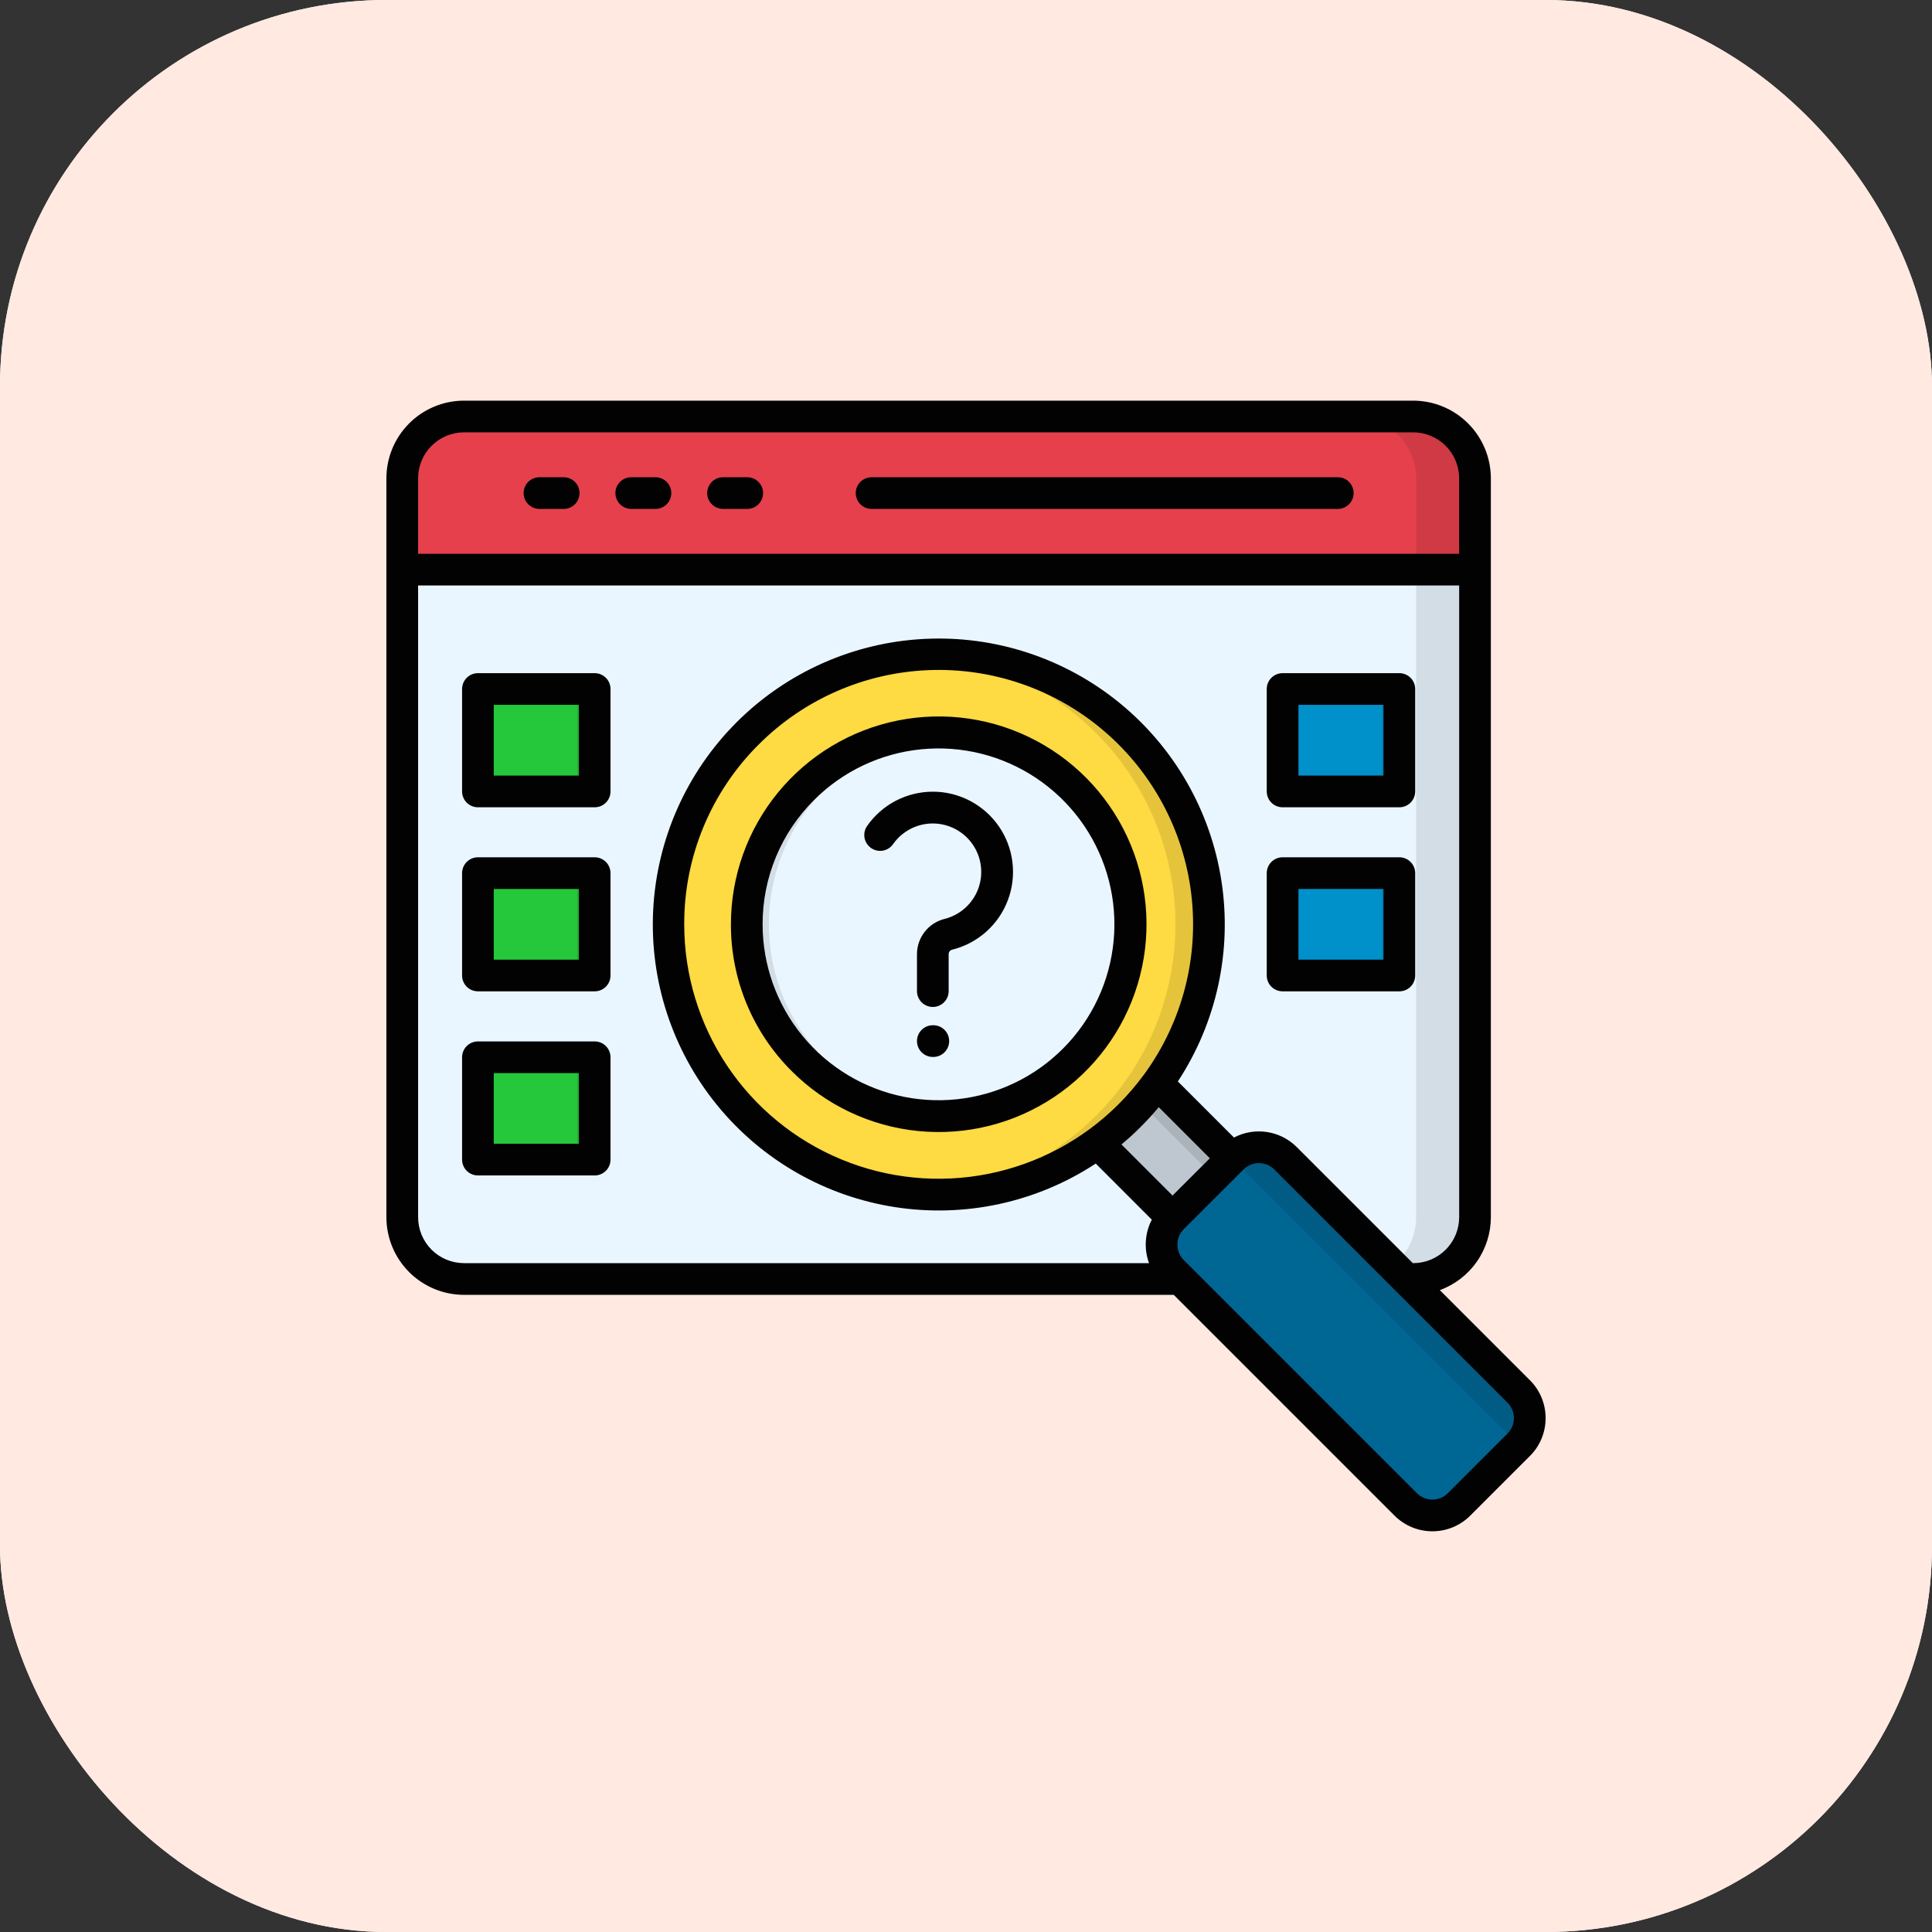 <svg width="80" height="80" viewBox="0 0 80 80" fill="none" xmlns="http://www.w3.org/2000/svg">
<rect x="0" y="0" width="80" height="80" fill="#333333" stroke="none"/>
<rect width="80" height="80" rx="16" fill="white"/>
<rect width="80" height="80" rx="16" fill="#FFE9E1"/>
<g clip-path="url(#clip0_5184_15309)">
<path fill-rule="evenodd" clip-rule="evenodd" d="M19.216 17.25H58.518C59.196 17.251 59.846 17.521 60.325 18C60.805 18.479 61.075 19.128 61.077 19.806V50.404C61.076 51.082 60.806 51.732 60.326 52.212C59.846 52.691 59.196 52.961 58.518 52.963H19.216C18.538 52.961 17.888 52.691 17.408 52.211C16.929 51.731 16.658 51.082 16.656 50.404V19.806C16.659 19.129 16.93 18.48 17.409 18.001C17.889 17.522 18.538 17.252 19.216 17.25Z" fill="#EAF6FF"/>
<path fill-rule="evenodd" clip-rule="evenodd" d="M18.989 17.25H58.746C59.364 17.252 59.956 17.498 60.393 17.934C60.829 18.371 61.075 18.963 61.077 19.581V23.59H16.656V19.581C16.658 18.962 16.905 18.37 17.342 17.934C17.779 17.497 18.371 17.251 18.989 17.25Z" fill="#E6404D"/>
<path fill-rule="evenodd" clip-rule="evenodd" d="M44.562 46.443L47.036 43.969L53.704 50.639L51.233 53.11L44.562 46.443Z" fill="#BEC7CF"/>
<path fill-rule="evenodd" clip-rule="evenodd" d="M30.952 30.36C32.517 28.795 34.512 27.729 36.683 27.297C38.854 26.865 41.104 27.087 43.149 27.934C45.194 28.781 46.942 30.215 48.172 32.056C49.401 33.896 50.058 36.06 50.058 38.274C50.058 40.487 49.401 42.651 48.172 44.491C46.942 46.332 45.194 47.766 43.149 48.613C41.104 49.46 38.854 49.682 36.683 49.25C34.512 48.818 32.517 47.752 30.952 46.187C28.854 44.088 27.676 41.242 27.676 38.273C27.676 35.306 28.854 32.459 30.952 30.36V30.36Z" fill="#FEDA43"/>
<path fill-rule="evenodd" clip-rule="evenodd" d="M33.25 32.662C34.361 31.552 35.776 30.795 37.317 30.489C38.857 30.182 40.454 30.339 41.906 30.941C43.357 31.542 44.597 32.56 45.47 33.866C46.343 35.172 46.809 36.708 46.809 38.279C46.809 39.85 46.343 41.385 45.47 42.691C44.597 43.998 43.357 45.016 41.906 45.617C40.454 46.218 38.857 46.375 37.317 46.069C35.776 45.762 34.361 45.006 33.25 43.895C32.512 43.158 31.926 42.282 31.527 41.319C31.128 40.355 30.922 39.322 30.922 38.279C30.922 37.236 31.128 36.203 31.527 35.239C31.926 34.275 32.512 33.4 33.25 32.662Z" fill="#EAF6FF"/>
<path fill-rule="evenodd" clip-rule="evenodd" d="M19.979 28.535H24.439C24.488 28.535 24.536 28.555 24.572 28.591C24.607 28.626 24.627 28.674 24.627 28.724V32.587C24.627 32.637 24.607 32.685 24.571 32.72C24.536 32.755 24.488 32.774 24.439 32.774H19.979C19.954 32.774 19.93 32.769 19.908 32.76C19.885 32.751 19.864 32.737 19.847 32.719C19.83 32.702 19.816 32.682 19.807 32.659C19.797 32.636 19.793 32.612 19.793 32.588V28.724C19.793 28.674 19.812 28.626 19.847 28.591C19.882 28.556 19.929 28.536 19.979 28.535Z" fill="#25C73B"/>
<path fill-rule="evenodd" clip-rule="evenodd" d="M48.552 50.436L51.026 47.962C51.319 47.671 51.716 47.508 52.129 47.508C52.542 47.508 52.938 47.671 53.232 47.962L62.889 57.619C63.179 57.912 63.343 58.309 63.343 58.722C63.343 59.135 63.179 59.531 62.889 59.824L60.414 62.298C60.121 62.59 59.725 62.753 59.312 62.753C58.898 62.753 58.502 62.59 58.209 62.298L48.552 52.642C48.261 52.348 48.098 51.952 48.098 51.539C48.098 51.126 48.261 50.729 48.552 50.436V50.436Z" fill="#006694"/>
<path fill-rule="evenodd" clip-rule="evenodd" d="M19.979 36.156H24.439C24.488 36.156 24.536 36.175 24.571 36.21C24.607 36.245 24.627 36.293 24.627 36.342V40.206C24.627 40.256 24.607 40.304 24.572 40.339C24.536 40.374 24.488 40.394 24.439 40.395H19.979C19.929 40.394 19.882 40.374 19.847 40.339C19.812 40.303 19.793 40.256 19.793 40.206V36.342C19.793 36.318 19.798 36.294 19.807 36.271C19.816 36.248 19.83 36.228 19.847 36.21C19.864 36.193 19.885 36.179 19.908 36.17C19.93 36.161 19.954 36.156 19.979 36.156Z" fill="#25C73B"/>
<path fill-rule="evenodd" clip-rule="evenodd" d="M19.979 43.777H24.439C24.488 43.778 24.536 43.797 24.572 43.833C24.607 43.868 24.627 43.916 24.627 43.966V47.83C24.627 47.88 24.607 47.928 24.572 47.963C24.536 47.998 24.488 48.018 24.439 48.019H19.979C19.929 48.018 19.882 47.998 19.847 47.963C19.812 47.927 19.793 47.88 19.793 47.83V43.966C19.793 43.916 19.812 43.869 19.847 43.833C19.882 43.798 19.929 43.778 19.979 43.777Z" fill="#25C73B"/>
<path fill-rule="evenodd" clip-rule="evenodd" d="M53.295 28.535H57.755C57.804 28.535 57.852 28.555 57.888 28.591C57.923 28.626 57.943 28.674 57.943 28.724V32.587C57.943 32.637 57.923 32.684 57.887 32.719C57.852 32.754 57.804 32.774 57.755 32.773H53.295C53.271 32.774 53.247 32.769 53.224 32.76C53.201 32.75 53.181 32.737 53.163 32.719C53.146 32.702 53.133 32.681 53.123 32.659C53.114 32.636 53.109 32.612 53.109 32.587V28.724C53.109 28.674 53.129 28.626 53.163 28.591C53.198 28.556 53.246 28.536 53.295 28.535Z" fill="#0091CA"/>
<path fill-rule="evenodd" clip-rule="evenodd" d="M53.295 36.156H57.755C57.804 36.156 57.852 36.175 57.887 36.21C57.923 36.245 57.943 36.293 57.943 36.342V40.206C57.943 40.256 57.923 40.304 57.888 40.339C57.852 40.375 57.804 40.395 57.755 40.395H53.295C53.246 40.395 53.198 40.374 53.163 40.339C53.129 40.304 53.109 40.256 53.109 40.206V36.342C53.109 36.318 53.114 36.294 53.123 36.271C53.133 36.248 53.146 36.228 53.164 36.21C53.181 36.193 53.201 36.179 53.224 36.17C53.247 36.161 53.271 36.156 53.295 36.156Z" fill="#0091CA"/>
<path fill-rule="evenodd" clip-rule="evenodd" d="M58.639 23.59V50.403C58.638 50.788 58.551 51.167 58.384 51.514C58.216 51.86 57.973 52.164 57.672 52.404L58.23 52.962H58.517C59.195 52.96 59.845 52.69 60.325 52.21C60.805 51.731 61.075 51.081 61.076 50.402V23.59H58.639Z" fill="#D3DDE6"/>
<path fill-rule="evenodd" clip-rule="evenodd" d="M58.641 23.59H61.078V19.581C61.076 18.963 60.83 18.371 60.394 17.934C59.957 17.498 59.365 17.252 58.747 17.25H56.082C56.76 17.252 57.409 17.522 57.889 18.001C58.368 18.48 58.639 19.129 58.641 19.806L58.641 23.59Z" fill="#CF3A45"/>
<path fill-rule="evenodd" clip-rule="evenodd" d="M57.217 36.342V40.206C57.217 40.256 57.198 40.303 57.163 40.339C57.128 40.374 57.081 40.394 57.031 40.395H57.757C57.807 40.395 57.854 40.375 57.89 40.339C57.925 40.304 57.945 40.256 57.945 40.206V36.342C57.945 36.292 57.925 36.245 57.889 36.21C57.854 36.175 57.806 36.156 57.757 36.156H57.031C57.081 36.156 57.128 36.176 57.163 36.211C57.197 36.246 57.217 36.293 57.217 36.342V36.342Z" fill="#0083B6"/>
<path fill-rule="evenodd" clip-rule="evenodd" d="M57.031 32.774H57.757C57.806 32.774 57.854 32.754 57.89 32.719C57.925 32.685 57.945 32.637 57.945 32.587V28.724C57.945 28.674 57.925 28.626 57.89 28.591C57.855 28.555 57.807 28.535 57.757 28.535H57.031C57.081 28.536 57.128 28.556 57.163 28.591C57.198 28.627 57.217 28.674 57.217 28.724V32.587C57.217 32.637 57.197 32.684 57.163 32.719C57.128 32.754 57.081 32.773 57.031 32.773L57.031 32.774Z" fill="#0083B6"/>
<path fill-rule="evenodd" clip-rule="evenodd" d="M23.897 43.966V47.83C23.897 47.88 23.878 47.927 23.843 47.963C23.808 47.998 23.761 48.018 23.711 48.019H24.437C24.487 48.018 24.535 47.998 24.57 47.963C24.605 47.928 24.625 47.88 24.626 47.83V43.966C24.625 43.916 24.605 43.868 24.57 43.833C24.535 43.797 24.487 43.778 24.437 43.777H23.711C23.761 43.778 23.808 43.798 23.843 43.833C23.878 43.869 23.897 43.916 23.897 43.966Z" fill="#21B335"/>
<path fill-rule="evenodd" clip-rule="evenodd" d="M23.897 36.342V40.206C23.897 40.256 23.878 40.304 23.843 40.339C23.808 40.374 23.761 40.395 23.711 40.395H24.437C24.487 40.395 24.535 40.375 24.57 40.339C24.605 40.304 24.625 40.256 24.626 40.206V36.342C24.625 36.292 24.605 36.245 24.57 36.21C24.534 36.175 24.486 36.156 24.437 36.156H23.711C23.735 36.156 23.76 36.161 23.782 36.17C23.805 36.179 23.826 36.193 23.843 36.21C23.86 36.228 23.874 36.248 23.883 36.271C23.892 36.294 23.897 36.318 23.897 36.342V36.342Z" fill="#21B335"/>
<path fill-rule="evenodd" clip-rule="evenodd" d="M23.897 28.724V32.587C23.897 32.612 23.892 32.636 23.883 32.659C23.874 32.681 23.86 32.702 23.843 32.719C23.826 32.737 23.805 32.75 23.782 32.76C23.76 32.769 23.735 32.774 23.711 32.773H24.437C24.486 32.774 24.534 32.754 24.57 32.719C24.605 32.685 24.625 32.637 24.626 32.587V28.724C24.625 28.674 24.605 28.626 24.57 28.591C24.535 28.555 24.487 28.535 24.437 28.535H23.711C23.761 28.536 23.808 28.556 23.843 28.591C23.878 28.626 23.897 28.674 23.897 28.724Z" fill="#21B335"/>
<path fill-rule="evenodd" clip-rule="evenodd" d="M45.392 30.363C46.432 31.401 47.258 32.635 47.821 33.993C48.383 35.351 48.673 36.806 48.673 38.276C48.673 39.746 48.383 41.202 47.821 42.56C47.258 43.918 46.432 45.151 45.392 46.19C45.209 46.373 45.023 46.549 44.831 46.714C42.974 48.335 40.633 49.297 38.172 49.448C40.77 49.611 43.343 48.862 45.448 47.33C45.922 46.986 46.367 46.605 46.779 46.19C47.193 45.776 47.574 45.331 47.919 44.859C49.168 43.141 49.902 41.104 50.036 38.985C50.17 36.866 49.699 34.752 48.677 32.891C47.655 31.03 46.124 29.498 44.264 28.474C42.404 27.45 40.291 26.976 38.172 27.108C40.896 27.273 43.464 28.432 45.392 30.363L45.392 30.363Z" fill="#E5C43C"/>
<path fill-rule="evenodd" clip-rule="evenodd" d="M34.164 32.66C33.081 33.744 32.334 35.117 32.014 36.615C31.694 38.114 31.814 39.672 32.359 41.104C32.904 42.536 33.852 43.779 35.088 44.684C36.324 45.59 37.795 46.119 39.325 46.207C38.245 46.269 37.164 46.11 36.148 45.739C35.132 45.368 34.202 44.794 33.416 44.052C32.629 43.309 32.003 42.414 31.575 41.421C31.147 40.428 30.926 39.358 30.926 38.276C30.926 37.194 31.147 36.124 31.575 35.131C32.003 34.138 32.629 33.243 33.416 32.5C34.202 31.758 35.132 31.183 36.148 30.813C37.164 30.442 38.245 30.283 39.325 30.345C37.378 30.455 35.541 31.28 34.164 32.66Z" fill="#D3DDE6"/>
<path fill-rule="evenodd" clip-rule="evenodd" d="M47.246 45.693L50.268 48.717L51.025 47.959L47.918 44.855C47.709 45.142 47.485 45.422 47.246 45.693V45.693Z" fill="#ABB3BA"/>
<path fill-rule="evenodd" clip-rule="evenodd" d="M56.019 52.963L62.886 59.83L62.891 59.825C63.182 59.531 63.346 59.135 63.346 58.722C63.346 58.309 63.182 57.912 62.891 57.619L58.233 52.963L57.675 52.405L53.234 47.962C52.941 47.671 52.545 47.508 52.132 47.508C51.718 47.508 51.322 47.671 51.029 47.962L51.023 47.967L53.699 50.646L56.019 52.963Z" fill="#005C85"/>
<path d="M35.434 20.417C35.434 20.243 35.504 20.076 35.627 19.953C35.75 19.83 35.917 19.761 36.091 19.761H55.395C55.569 19.761 55.736 19.83 55.859 19.953C55.982 20.076 56.051 20.243 56.051 20.417C56.051 20.591 55.982 20.758 55.859 20.881C55.736 21.004 55.569 21.073 55.395 21.073H36.091C35.917 21.073 35.75 21.004 35.627 20.881C35.504 20.758 35.434 20.591 35.434 20.417ZM22.338 21.073H23.341C23.515 21.073 23.682 21.004 23.805 20.881C23.928 20.758 23.997 20.591 23.997 20.417C23.997 20.243 23.928 20.076 23.805 19.953C23.682 19.83 23.515 19.761 23.341 19.761H22.338C22.164 19.761 21.997 19.83 21.874 19.953C21.751 20.076 21.682 20.243 21.682 20.417C21.682 20.591 21.751 20.758 21.874 20.881C21.997 21.004 22.164 21.073 22.338 21.073ZM26.139 21.073H27.14C27.314 21.073 27.481 21.004 27.604 20.881C27.727 20.758 27.797 20.591 27.797 20.417C27.797 20.243 27.727 20.076 27.604 19.953C27.481 19.83 27.314 19.761 27.14 19.761H26.139C25.965 19.761 25.798 19.83 25.675 19.953C25.552 20.076 25.482 20.243 25.482 20.417C25.482 20.591 25.552 20.758 25.675 20.881C25.798 21.004 25.965 21.073 26.139 21.073H26.139ZM29.939 21.073H30.941C31.115 21.073 31.282 21.004 31.405 20.881C31.528 20.758 31.597 20.591 31.597 20.417C31.597 20.243 31.528 20.076 31.405 19.953C31.282 19.83 31.115 19.761 30.941 19.761H29.939C29.765 19.761 29.598 19.83 29.475 19.953C29.352 20.076 29.283 20.243 29.283 20.417C29.283 20.591 29.352 20.758 29.475 20.881C29.598 21.004 29.765 21.073 29.939 21.073H29.939ZM30.266 38.274C30.265 36.283 30.954 34.354 32.217 32.815C33.479 31.275 35.236 30.221 37.189 29.832C39.142 29.443 41.168 29.743 42.924 30.681C44.68 31.619 46.057 33.137 46.819 34.977C47.581 36.816 47.682 38.862 47.104 40.767C46.527 42.673 45.306 44.319 43.651 45.425C41.996 46.531 40.008 47.029 38.027 46.834C36.046 46.639 34.193 45.763 32.786 44.355C31.984 43.558 31.349 42.611 30.916 41.567C30.484 40.523 30.263 39.404 30.266 38.274ZM31.578 38.274C31.578 39.959 32.162 41.592 33.231 42.895C34.3 44.197 35.787 45.089 37.44 45.418C39.092 45.747 40.808 45.492 42.294 44.699C43.78 43.904 44.945 42.62 45.59 41.063C46.235 39.507 46.321 37.775 45.832 36.162C45.343 34.55 44.311 33.157 42.91 32.22C41.51 31.283 39.828 30.861 38.151 31.026C36.474 31.19 34.906 31.931 33.714 33.122C33.035 33.797 32.496 34.599 32.13 35.484C31.763 36.368 31.576 37.317 31.578 38.274H31.578ZM36.067 35.114C36.138 35.163 36.217 35.198 36.301 35.217C36.386 35.236 36.473 35.238 36.557 35.223C36.642 35.208 36.724 35.177 36.796 35.13C36.869 35.084 36.932 35.024 36.981 34.953C37.167 34.688 37.414 34.472 37.702 34.323C37.99 34.174 38.309 34.097 38.633 34.098C38.957 34.1 39.275 34.179 39.562 34.331C39.848 34.482 40.093 34.7 40.277 34.967C40.461 35.234 40.577 35.541 40.616 35.862C40.655 36.184 40.616 36.51 40.502 36.813C40.387 37.116 40.201 37.387 39.959 37.602C39.718 37.818 39.428 37.971 39.113 38.05C38.786 38.131 38.496 38.319 38.289 38.585C38.081 38.85 37.969 39.177 37.97 39.514V41.039C37.97 41.213 38.039 41.38 38.162 41.503C38.285 41.627 38.452 41.696 38.626 41.696C38.8 41.696 38.967 41.627 39.09 41.503C39.213 41.38 39.282 41.213 39.282 41.039V39.514C39.28 39.469 39.294 39.426 39.322 39.391C39.349 39.357 39.387 39.333 39.431 39.324C39.951 39.194 40.432 38.94 40.833 38.584C41.234 38.228 41.542 37.78 41.732 37.278C41.922 36.777 41.988 36.237 41.923 35.704C41.859 35.172 41.667 34.663 41.363 34.221C41.059 33.779 40.653 33.418 40.179 33.167C39.705 32.916 39.177 32.784 38.641 32.782C38.104 32.78 37.575 32.908 37.099 33.154C36.623 33.401 36.214 33.76 35.907 34.199C35.857 34.27 35.822 34.349 35.803 34.433C35.785 34.518 35.783 34.605 35.797 34.69C35.812 34.774 35.844 34.855 35.89 34.928C35.937 35.001 35.997 35.064 36.067 35.113L36.067 35.114ZM38.647 42.453H38.626C38.452 42.453 38.285 42.522 38.162 42.645C38.039 42.768 37.97 42.935 37.97 43.109C37.97 43.283 38.039 43.45 38.162 43.573C38.285 43.697 38.452 43.766 38.626 43.766H38.647C38.821 43.766 38.988 43.697 39.111 43.573C39.234 43.45 39.303 43.283 39.303 43.109C39.303 42.935 39.234 42.768 39.111 42.645C38.988 42.522 38.821 42.453 38.647 42.453ZM25.28 28.53V32.772C25.28 32.946 25.211 33.112 25.088 33.236C24.965 33.359 24.798 33.428 24.624 33.428H19.79C19.616 33.428 19.449 33.359 19.326 33.236C19.203 33.112 19.134 32.946 19.134 32.772V28.53C19.134 28.356 19.203 28.189 19.326 28.066C19.449 27.943 19.616 27.874 19.79 27.874H24.624C24.71 27.874 24.795 27.891 24.875 27.924C24.955 27.957 25.027 28.005 25.088 28.066C25.149 28.127 25.197 28.199 25.23 28.279C25.263 28.359 25.28 28.444 25.28 28.53ZM23.968 29.186H20.446V32.115H23.967L23.968 29.186ZM25.28 36.154V40.393C25.28 40.567 25.211 40.734 25.088 40.857C24.965 40.98 24.798 41.049 24.624 41.049H19.79C19.616 41.049 19.449 40.98 19.326 40.857C19.203 40.734 19.134 40.567 19.134 40.393V36.154C19.134 35.98 19.203 35.814 19.326 35.691C19.449 35.567 19.616 35.498 19.79 35.498H24.624C24.71 35.498 24.795 35.515 24.875 35.548C24.955 35.581 25.027 35.63 25.088 35.69C25.149 35.751 25.197 35.824 25.23 35.903C25.263 35.983 25.28 36.068 25.28 36.154V36.154ZM23.968 36.811H20.446V39.737H23.967L23.968 36.811ZM25.28 43.778V48.017C25.28 48.191 25.211 48.358 25.088 48.481C24.965 48.604 24.798 48.673 24.624 48.673H19.79C19.616 48.673 19.449 48.604 19.326 48.481C19.203 48.358 19.134 48.191 19.134 48.017V43.779C19.134 43.605 19.203 43.438 19.326 43.315C19.449 43.192 19.616 43.123 19.79 43.123H24.624C24.71 43.123 24.795 43.139 24.875 43.172C24.955 43.205 25.027 43.254 25.088 43.315C25.149 43.376 25.197 43.448 25.23 43.528C25.263 43.607 25.28 43.693 25.28 43.779V43.778ZM23.968 44.435H20.446V47.361H23.967L23.968 44.435ZM52.453 32.772V28.53C52.453 28.356 52.522 28.189 52.645 28.066C52.768 27.943 52.935 27.874 53.109 27.874H57.944C58.118 27.874 58.285 27.943 58.408 28.066C58.531 28.189 58.6 28.356 58.6 28.53V32.772C58.6 32.946 58.531 33.112 58.408 33.236C58.285 33.359 58.118 33.428 57.944 33.428H53.109C53.023 33.428 52.938 33.411 52.858 33.378C52.779 33.345 52.706 33.297 52.645 33.236C52.584 33.175 52.536 33.102 52.503 33.023C52.47 32.943 52.453 32.858 52.453 32.772ZM53.766 32.115H57.287V29.187H53.766L53.766 32.115ZM52.453 40.393V36.154C52.453 35.98 52.522 35.814 52.645 35.691C52.768 35.567 52.935 35.498 53.109 35.498H57.944C58.118 35.498 58.285 35.567 58.408 35.691C58.531 35.814 58.6 35.98 58.6 36.154V40.393C58.6 40.567 58.531 40.734 58.408 40.857C58.285 40.98 58.118 41.049 57.944 41.049H53.109C53.023 41.049 52.938 41.032 52.858 40.999C52.779 40.966 52.706 40.918 52.645 40.857C52.584 40.796 52.536 40.724 52.503 40.644C52.47 40.565 52.453 40.479 52.453 40.393V40.393ZM53.766 39.737H57.287V36.811H53.766L53.766 39.737ZM64 58.72C64.001 59.011 63.944 59.299 63.833 59.568C63.722 59.837 63.559 60.081 63.353 60.286L60.879 62.76C60.463 63.175 59.9 63.408 59.312 63.408C58.724 63.408 58.161 63.175 57.745 62.76L48.602 53.617H19.213C18.361 53.616 17.545 53.277 16.942 52.675C16.34 52.072 16.001 51.256 16 50.404V19.805C16.001 18.953 16.339 18.136 16.942 17.533C17.544 16.93 18.361 16.591 19.213 16.59H58.517C59.37 16.591 60.187 16.93 60.79 17.533C61.393 18.136 61.732 18.953 61.733 19.805V50.404C61.732 51.062 61.529 51.705 61.151 52.245C60.773 52.785 60.239 53.195 59.62 53.422L63.353 57.155C63.559 57.36 63.722 57.604 63.833 57.873C63.944 58.142 64.001 58.43 64 58.72ZM17.313 19.805V22.931H60.42V19.805C60.42 19.301 60.219 18.817 59.862 18.46C59.505 18.103 59.022 17.903 58.517 17.902H19.213C18.709 17.903 18.226 18.104 17.869 18.461C17.513 18.818 17.313 19.301 17.313 19.805ZM19.213 52.304H47.579C47.472 52.013 47.427 51.702 47.447 51.392C47.467 51.082 47.551 50.779 47.694 50.504L45.372 48.181C42.922 49.79 39.962 50.432 37.065 49.985C34.168 49.537 31.54 48.031 29.69 45.757C27.839 43.484 26.898 40.605 27.047 37.678C27.197 34.75 28.427 31.982 30.5 29.909C32.573 27.837 35.34 26.606 38.268 26.456C41.195 26.306 44.074 27.247 46.348 29.098C48.621 30.948 50.128 33.576 50.576 36.472C51.024 39.369 50.381 42.329 48.773 44.78L51.096 47.103C51.515 46.883 51.994 46.803 52.462 46.874C52.929 46.945 53.362 47.164 53.697 47.499L58.503 52.304H58.518C59.022 52.304 59.506 52.104 59.862 51.748C60.219 51.391 60.42 50.908 60.421 50.404V24.244H17.313V50.404C17.314 50.908 17.514 51.391 17.87 51.747C18.227 52.103 18.709 52.303 19.213 52.304ZM50.097 47.962L47.981 45.845C47.749 46.124 47.503 46.393 47.243 46.653C46.984 46.913 46.715 47.158 46.437 47.389L48.552 49.505L50.097 47.962ZM28.332 38.274C28.332 40.358 28.95 42.395 30.107 44.127C31.264 45.859 32.91 47.21 34.834 48.007C36.759 48.805 38.877 49.014 40.921 48.607C42.964 48.201 44.842 47.198 46.315 45.725C46.696 45.344 47.047 44.935 47.366 44.502C47.38 44.48 47.396 44.459 47.412 44.438C48.961 42.291 49.645 39.639 49.327 37.01C49.009 34.381 47.712 31.969 45.696 30.253C43.68 28.537 41.091 27.642 38.446 27.749C35.8 27.855 33.291 28.953 31.419 30.825C30.437 31.801 29.659 32.962 29.129 34.24C28.599 35.519 28.328 36.89 28.332 38.274ZM62.425 58.084L52.767 48.426C52.598 48.257 52.369 48.162 52.13 48.162C51.89 48.161 51.661 48.256 51.491 48.425L51.49 48.426L51.489 48.427L49.017 50.896L49.016 50.897C48.847 51.067 48.753 51.297 48.753 51.536C48.753 51.775 48.847 52.005 49.016 52.175L49.311 52.47C49.331 52.487 49.349 52.506 49.367 52.525L58.673 61.832C58.843 62.001 59.073 62.096 59.312 62.096C59.552 62.096 59.781 62.001 59.951 61.832L62.425 59.358C62.593 59.189 62.688 58.96 62.688 58.721C62.688 58.482 62.594 58.253 62.425 58.084Z" fill="#020203"/>
</g>
<defs>
<clipPath id="clip0_5184_15309">
<rect width="48" height="48" fill="white" transform="translate(16 16)"/>
</clipPath>
</defs>
</svg>
